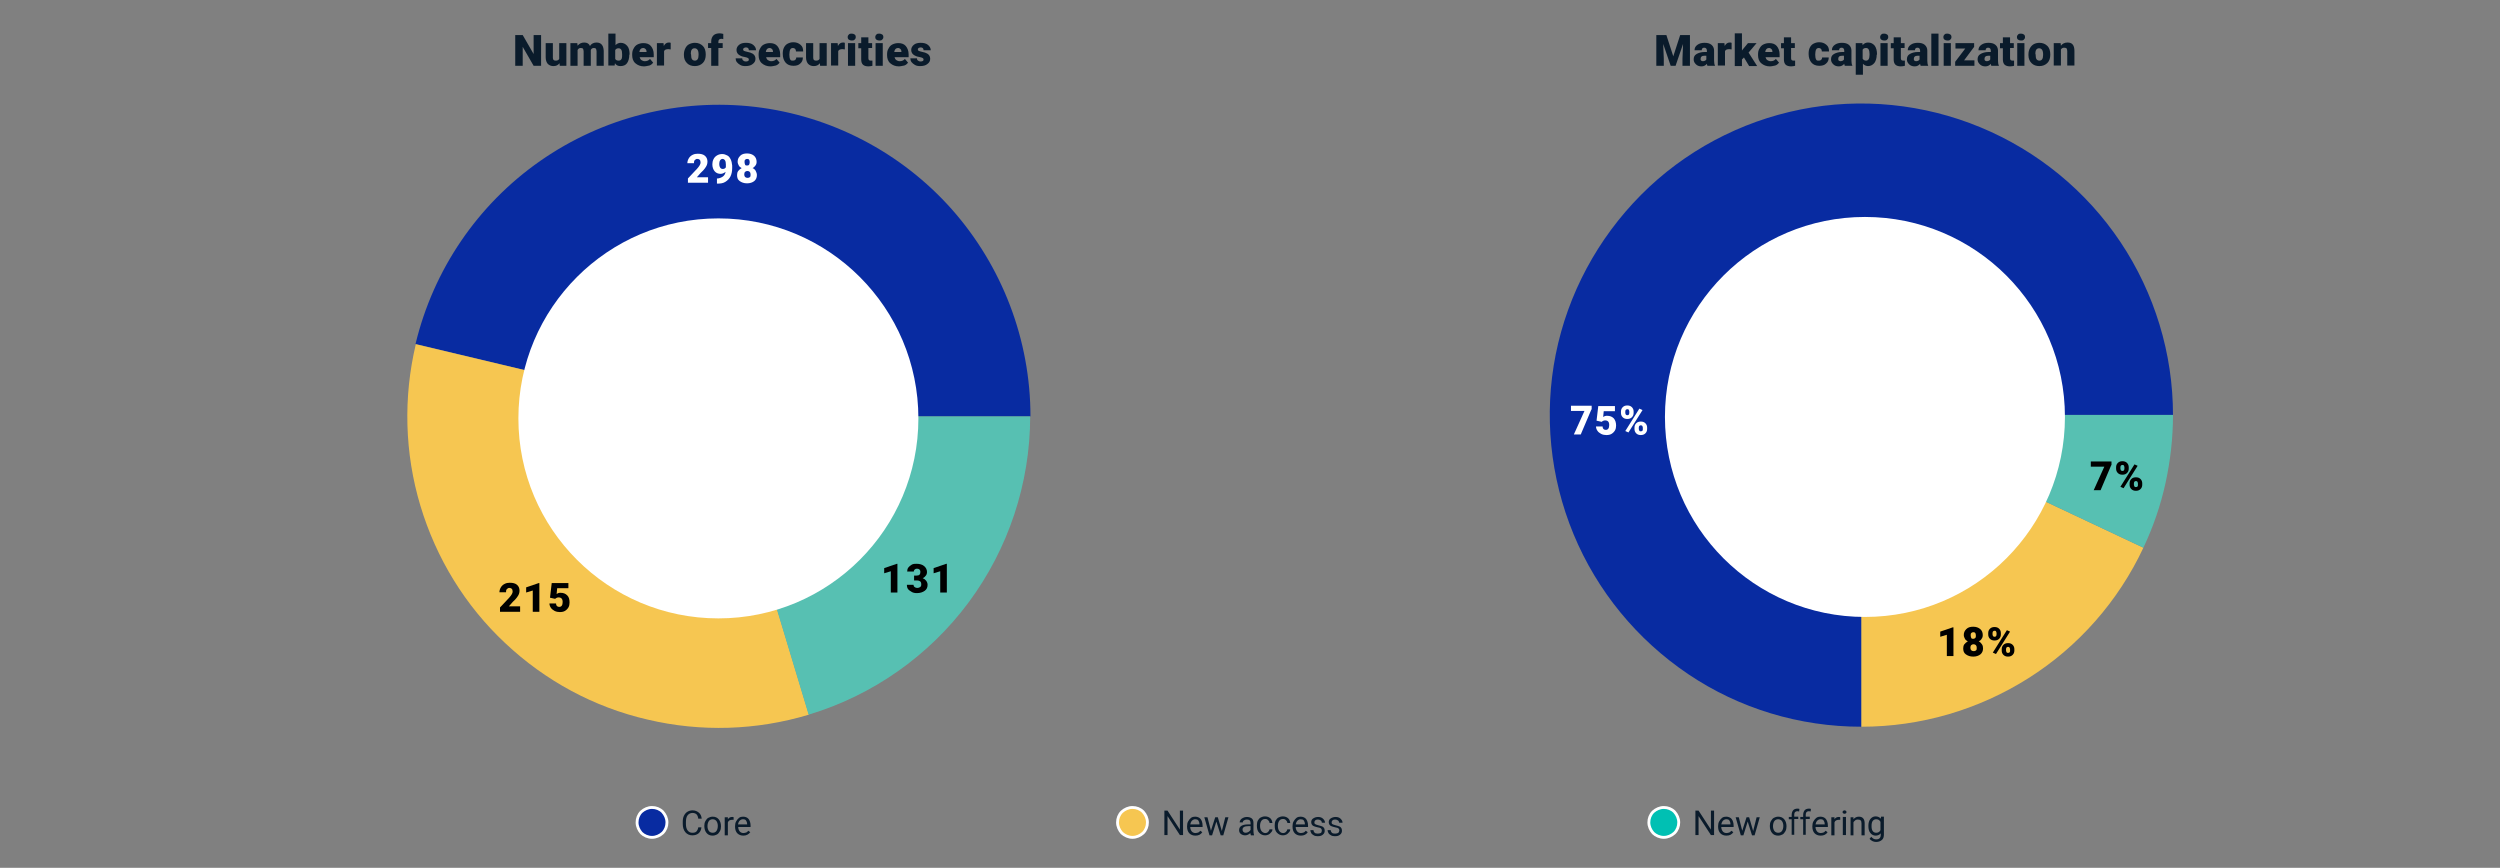 <?xml version="1.0" encoding="utf-8"?>
<!-- Generator: Adobe Illustrator 28.5.0, SVG Export Plug-In . SVG Version: 9.03 Build 54727)  -->
<svg version="1.1" id="Layer_1" xmlns="http://www.w3.org/2000/svg" xmlns:xlink="http://www.w3.org/1999/xlink" x="0px" y="0px"
	 viewBox="0 0 870 302" style="enable-background:new 0 0 870 302;" xml:space="preserve">
<rect x="0" y="0" width="870" height="302" fill="#808080" stroke="none"/>
<style type="text/css">
	.Drop_x0020_Shadow{fill:none;}
	.Thick_x0020_Blue_x0020_Neon{fill:none;stroke:#0073BA;stroke-width:10;stroke-linecap:round;stroke-linejoin:round;}
	.Illuminating_x0020_Aqua{fill:url(#SVGID_1_);stroke:#FFFFFF;stroke-width:0.25;stroke-miterlimit:1;}
	
		.Black_x0020_Highlight{fill:url(#SVGID_00000054259227556962051450000004911100715810342311_);stroke:#FFFFFF;stroke-width:0.363;stroke-miterlimit:1;}
	.Bugaboo_GS{fill-rule:evenodd;clip-rule:evenodd;fill:#FFDB00;}
	.st0{fill:none;stroke:#D8D8D8;stroke-width:0.75;stroke-linejoin:round;stroke-miterlimit:10;}
	.st1{enable-background:new    ;}
	.st2{fill:#082BA1;stroke:#FFFFFF;stroke-linejoin:round;}
	.st3{fill:#0A1B2B;}
	.st4{fill:#F6C651;stroke:#FFFFFF;stroke-linejoin:round;}
	.st5{fill:#00C0B3;stroke:#FFFFFF;stroke-linejoin:round;}
	.st6{fill:none;stroke:#76777A;stroke-width:0.75;stroke-linejoin:round;stroke-miterlimit:10;}
	.st7{fill:#FFFFFF;}
	
		.st8{clip-path:url(#SVGID_00000003796169387993202530000010964088419448673700_);fill:#FFFFFF;stroke:#FFFFFF;stroke-width:1.000000e-02;}
	.st9{fill:none;}
	.st10{fill:#082BA1;}
	.st11{fill:#F6C651;}
	.st12{fill:#57C0B2;}
	.st13{clip-path:url(#SVGID_00000160907170315065893380000015271698476405529265_);fill:#082BA1;}
	.st14{clip-path:url(#SVGID_00000059293931705310334160000006455255766876779408_);fill:#082BA1;}
	.st15{clip-path:url(#SVGID_00000056415587396097603990000010771740514498346381_);fill:#082BA1;}
	.st16{clip-path:url(#SVGID_00000066477249691521443460000006656403730981212585_);fill:#082BA1;}
	.st17{clip-path:url(#SVGID_00000083810758856050193110000004602674020088054190_);fill:#082BA1;}
	.st18{clip-path:url(#SVGID_00000042005433707809538020000011259054268115517313_);fill:#082BA1;}
	.st19{clip-path:url(#SVGID_00000144323575043508169590000012871587920594326411_);fill:#082BA1;}
	.st20{clip-path:url(#SVGID_00000125562537890347903610000002059935260823880588_);fill:#082BA1;}
	.st21{clip-path:url(#SVGID_00000137831723898834066610000000260017212044568745_);fill:#082BA1;}
	.st22{clip-path:url(#SVGID_00000121972761167476552940000015139982325314896795_);fill:#082BA1;}
	.st23{clip-path:url(#SVGID_00000138565824184071437070000007920611955128418485_);fill:#082BA1;}
	.st24{clip-path:url(#SVGID_00000074402377931613015200000012711073237661322173_);fill:#082BA1;}
	.st25{clip-path:url(#SVGID_00000144332682734996231830000018184260068833615759_);fill:#082BA1;}
	.st26{clip-path:url(#SVGID_00000146497764563438042210000007973815284220156059_);fill:#082BA1;}
	.st27{clip-path:url(#SVGID_00000052071435044265341640000008474505224212895926_);fill:#F6C651;}
	.st28{clip-path:url(#SVGID_00000142168996239163181240000013352733881848869788_);fill:#F6C651;}
	.st29{clip-path:url(#SVGID_00000174573840331902872840000003175297176774508417_);fill:#F6C651;}
	.st30{clip-path:url(#SVGID_00000147904939016928155650000011124746005850997122_);fill:#F6C651;}
	.st31{clip-path:url(#SVGID_00000178886145740248891540000010123449781932007605_);fill:#F6C651;}
	.st32{clip-path:url(#SVGID_00000003085930053517347920000007007979647892561068_);fill:#F6C651;}
	.st33{clip-path:url(#SVGID_00000064335466788840017750000016308042730976465595_);fill:#F6C651;}
	.st34{clip-path:url(#SVGID_00000119802107821302213430000012467445824157956760_);fill:#F6C651;}
	.st35{clip-path:url(#SVGID_00000179643202007106886230000017500985820710543000_);fill:#F6C651;}
	.st36{clip-path:url(#SVGID_00000149357906795489065660000005244579112406275492_);fill:#F6C651;}
	.st37{clip-path:url(#SVGID_00000044146944056710470150000001914633754602381710_);fill:#F6C651;}
	.st38{clip-path:url(#SVGID_00000062167897226762313370000009029315037579114399_);fill:#F6C651;}
	.st39{clip-path:url(#SVGID_00000146479085026037750880000017803367517211533713_);fill:#F6C651;}
	.st40{clip-path:url(#SVGID_00000039818614262849053280000000633018149373864843_);fill:#F6C651;}
	.st41{clip-path:url(#SVGID_00000062912631597279423350000000768010443000718260_);fill:#57C0B2;}
	.st42{clip-path:url(#SVGID_00000155853231279118681140000007196541326950296473_);fill:#57C0B2;}
	.st43{clip-path:url(#SVGID_00000163789906781525531750000009604683451776418454_);fill:#57C0B2;}
	.st44{clip-path:url(#SVGID_00000179618444009816669710000012368465061526699963_);fill:#57C0B2;}
	.st45{clip-path:url(#SVGID_00000151520900150425483690000007041368117169294006_);fill:#57C0B2;}
	.st46{clip-path:url(#SVGID_00000146470331719294808890000009225017479510395573_);fill:#57C0B2;}
	.st47{clip-path:url(#SVGID_00000132806625656184851440000000436797764522469813_);fill:#57C0B2;}
	.st48{clip-path:url(#SVGID_00000111876277523149919650000009769897258426027138_);fill:#57C0B2;}
	.st49{clip-path:url(#SVGID_00000030460387447935635440000009259248941191021705_);fill:#57C0B2;}
	.st50{clip-path:url(#SVGID_00000076584488620756125890000016906726411927970709_);fill:#57C0B2;}
	.st51{clip-path:url(#SVGID_00000152944112598894221870000014544188416387555489_);fill:#57C0B2;}
	.st52{clip-path:url(#SVGID_00000032627811849979178730000002266594376623350671_);fill:#57C0B2;}
	.st53{clip-path:url(#SVGID_00000059302807049485681680000014304675793725755063_);fill:#57C0B2;}
	.st54{clip-path:url(#SVGID_00000041987071720656927550000008394440762215486108_);fill:#57C0B2;}
	
		.st55{clip-path:url(#SVGID_00000026133662985452141270000002131280925766790544_);fill:none;stroke:#808080;stroke-width:0.25;stroke-linecap:square;stroke-linejoin:round;}
	.st56{clip-path:url(#SVGID_00000029737579548995279570000009208803169842367116_);fill:#A8E4DF;}
	.st57{clip-path:url(#SVGID_00000021080540005698793870000000455648904274690717_);fill:#ABE5E0;}
	.st58{clip-path:url(#SVGID_00000016773978412649815610000013374884295059232955_);fill:#AEE6E1;}
	.st59{clip-path:url(#SVGID_00000047055524366923018430000012212340186992063655_);fill:#AFE6E2;}
	.st60{clip-path:url(#SVGID_00000083062031669157046770000010075029373761963199_);fill:#B7E9E5;}
	.st61{clip-path:url(#SVGID_00000157998056819742980130000017010077758042743691_);fill:#C8EEEB;}
	.st62{clip-path:url(#SVGID_00000162319991640722153210000014118886615838831279_);fill:#CCEFEC;}
	.st63{clip-path:url(#SVGID_00000039835478077462978350000016660120445770449594_);fill:#DDF4F2;}
	.st64{clip-path:url(#SVGID_00000057143263923048119940000012088666754884470427_);fill:#F8FCFC;}
	.st65{clip-path:url(#SVGID_00000016046404583270323440000014430121130872401561_);fill:#F8FCFC;}
	.st66{clip-path:url(#SVGID_00000010282512843636257140000015194565865247676574_);fill:#E7F7F6;}
	.st67{clip-path:url(#SVGID_00000129204625433850231480000000930390139548396979_);fill:#FFFFFF;}
	.st68{clip-path:url(#SVGID_00000124847878072021990890000018096078397676862887_);fill:#57C0B2;}
	.st69{clip-path:url(#SVGID_00000080886548164170540870000010103351110677189554_);fill:#C6EDEA;}
	.st70{clip-path:url(#SVGID_00000008870718481099771920000008005148693118746277_);fill:#D5F2F0;}
	.st71{clip-path:url(#SVGID_00000124868103960177064240000014552137225628341421_);fill:#5CC5B9;}
	.st72{clip-path:url(#SVGID_00000033353983367237990230000007004346156352439703_);fill:#CEF0ED;}
	.st73{clip-path:url(#SVGID_00000054262779650859097060000000895904469206999999_);fill:#F9FDFC;}
	.st74{clip-path:url(#SVGID_00000008135154287884397360000008626067690175091336_);fill:#FCFFFD;}
	.st75{clip-path:url(#SVGID_00000072999911327009251160000002173340799708246680_);fill:#F9FDFC;}
	.st76{clip-path:url(#SVGID_00000058584396744874886430000003154722400681927592_);fill:#F2FBFA;}
	.st77{clip-path:url(#SVGID_00000078735318576747009560000004884164936475916726_);fill:none;}
	.st78{clip-path:url(#SVGID_00000038409447542424701470000003460600220188741050_);fill:#F5FCFB;}
	.st79{clip-path:url(#SVGID_00000008116198899935173070000013734119280675780009_);fill:#D7F2F0;}
	.st80{clip-path:url(#SVGID_00000065057974279088645910000014786578232841236138_);fill:#DCF4F2;}
	.st81{clip-path:url(#SVGID_00000147935388043520506010000016703038494499182222_);fill:#C2ECE9;}
	.st82{clip-path:url(#SVGID_00000040565030790392952090000002278792878398668426_);fill:#72D1C7;}
	.st83{clip-path:url(#SVGID_00000017501743917203069530000014582141170601777594_);fill:#F4FBFA;}
	.st84{clip-path:url(#SVGID_00000018946282947440218560000014405508678259377318_);fill:#92DCD6;}
	.st85{clip-path:url(#SVGID_00000096761175073826348660000013366060715603870879_);fill:#B2E7E3;}
	.st86{clip-path:url(#SVGID_00000143613788630603651050000004645233068307053696_);fill:#082BA1;}
	.st87{clip-path:url(#SVGID_00000181068506289059164750000003654555018079970996_);fill:#082BA1;}
	.st88{clip-path:url(#SVGID_00000059271452499624999460000011231973286291614097_);fill:#082BA1;}
	.st89{clip-path:url(#SVGID_00000068665192961334174320000008231706909082673058_);fill:#082BA1;}
	.st90{clip-path:url(#SVGID_00000006697780552489664220000013011687468718692543_);fill:#082BA1;}
	.st91{clip-path:url(#SVGID_00000078725500809803280110000013053592778114291601_);fill:#082BA1;}
	.st92{clip-path:url(#SVGID_00000157285704084441719430000008010705283790208662_);fill:#082BA1;}
	.st93{clip-path:url(#SVGID_00000134930705209404406710000008819846610187788731_);fill:#082BA1;}
	.st94{clip-path:url(#SVGID_00000027590383872648509160000015872678873463768214_);fill:#082BA1;}
	.st95{clip-path:url(#SVGID_00000182505065519462737290000009828959989263481747_);fill:#082BA1;}
	.st96{clip-path:url(#SVGID_00000070831502998478473480000002715906067207089306_);fill:#F6C651;}
	.st97{clip-path:url(#SVGID_00000147216329878426026350000002427381265635262615_);fill:#F6C651;}
	.st98{clip-path:url(#SVGID_00000114760222832101147650000007116425660831227573_);fill:#F6C651;}
	.st99{clip-path:url(#SVGID_00000078723325621152717130000008175395365577569435_);fill:#F6C651;}
	.st100{clip-path:url(#SVGID_00000109018522869972249700000015020938627630359474_);fill:#F6C651;}
	.st101{clip-path:url(#SVGID_00000108289414703740429500000008102631614757588139_);fill:#F6C651;}
	.st102{clip-path:url(#SVGID_00000022532905802499481450000015955571357092692916_);fill:#F6C651;}
	.st103{clip-path:url(#SVGID_00000066483387434413940920000016151952306459972760_);fill:#F6C651;}
	.st104{clip-path:url(#SVGID_00000003094670229603653430000018117391261898641820_);fill:#F6C651;}
	.st105{clip-path:url(#SVGID_00000142169969666830162320000013361973160347027594_);fill:#F6C651;}
	.st106{clip-path:url(#SVGID_00000074407306291691011210000006169164531096430729_);fill:#57C0B2;}
	.st107{clip-path:url(#SVGID_00000063634921318968222910000015430702562704215451_);fill:#57C0B2;}
	.st108{clip-path:url(#SVGID_00000096045445136199394430000001775801362318974604_);fill:#57C0B2;}
	.st109{clip-path:url(#SVGID_00000148659030001216500570000016533635290803919772_);fill:#57C0B2;}
	.st110{clip-path:url(#SVGID_00000001639264037666758170000002608807106082521236_);fill:#57C0B2;}
	.st111{clip-path:url(#SVGID_00000022548672582401998160000010997305161689426568_);fill:#57C0B2;}
	.st112{clip-path:url(#SVGID_00000180351526681666023240000011572405888725010327_);fill:#57C0B2;}
	.st113{clip-path:url(#SVGID_00000145055148758775253610000004764829307634149278_);fill:#57C0B2;}
	.st114{clip-path:url(#SVGID_00000164483006338182221480000011177328537994870974_);fill:#57C0B2;}
	.st115{clip-path:url(#SVGID_00000118390094058258305740000002339086200394922120_);fill:#57C0B2;}
</style>
<linearGradient id="SVGID_1_" gradientUnits="userSpaceOnUse" x1="0" y1="2332" x2="6.123234e-17" y2="2331">
	<stop  offset="0" style="stop-color:#1D59F2"/>
	<stop  offset="0.618" style="stop-color:#2D65EC"/>
	<stop  offset="0.629" style="stop-color:#3864F1"/>
	<stop  offset="0.983" style="stop-color:#00DBFA"/>
</linearGradient>
<linearGradient id="SVGID_00000003817353296382791560000016173708043683123103_" gradientUnits="userSpaceOnUse" x1="0" y1="2332" x2="6.123234e-17" y2="2331">
	<stop  offset="0" style="stop-color:#060606"/>
	<stop  offset="0.618" style="stop-color:#000000"/>
	<stop  offset="0.629" style="stop-color:#000000"/>
	<stop  offset="0.983" style="stop-color:#000000"/>
</linearGradient>
<g>
	<g>
		<g id="line2d_38_00000088812663332398038920000017940522740697373098_">
			<g>
				<g>
					<path id="me0b8c763c2_00000124151733956066574630000017081400531843095717_" class="st2" d="M226.9,291.4
						c1.4,0,2.7-0.6,3.7-1.5c1-1,1.5-2.3,1.5-3.7c0-1.4-0.6-2.7-1.5-3.7c-1-1-2.3-1.5-3.7-1.5s-2.7,0.6-3.7,1.5
						c-1,1-1.5,2.3-1.5,3.7c0,1.4,0.6,2.7,1.5,3.7C224.1,290.8,225.5,291.4,226.9,291.4z"/>
				</g>
			</g>
		</g>
		<g class="st1">
			<path class="st3" d="M244.1,287.9c-0.1,0.9-0.4,1.6-1,2.1s-1.3,0.7-2.2,0.7c-1,0-1.8-0.4-2.4-1.1s-0.9-1.7-0.9-2.9V286
				c0-0.8,0.1-1.5,0.4-2.1s0.7-1.1,1.2-1.4s1.1-0.5,1.8-0.5c0.9,0,1.6,0.3,2.2,0.8s0.9,1.2,1,2.1H243c-0.1-0.7-0.3-1.2-0.6-1.5
				s-0.8-0.5-1.4-0.5c-0.7,0-1.3,0.3-1.7,0.8c-0.4,0.5-0.6,1.3-0.6,2.3v0.8c0,0.9,0.2,1.7,0.6,2.2c0.4,0.5,0.9,0.8,1.6,0.8
				c0.6,0,1.1-0.1,1.4-0.4s0.6-0.8,0.7-1.5H244.1z"/>
			<path class="st3" d="M245.1,287.4c0-0.6,0.1-1.2,0.4-1.7s0.6-0.9,1-1.1s0.9-0.4,1.5-0.4c0.9,0,1.6,0.3,2.1,0.9s0.8,1.4,0.8,2.4
				v0.1c0,0.6-0.1,1.2-0.4,1.7s-0.6,0.9-1,1.1s-0.9,0.4-1.5,0.4c-0.9,0-1.6-0.3-2.1-0.9S245.1,288.5,245.1,287.4L245.1,287.4z
				 M246.2,287.5c0,0.7,0.2,1.3,0.5,1.7s0.8,0.6,1.3,0.6c0.6,0,1-0.2,1.3-0.6s0.5-1,0.5-1.8c0-0.7-0.2-1.3-0.5-1.7s-0.8-0.6-1.3-0.6
				c-0.5,0-1,0.2-1.3,0.6S246.2,286.8,246.2,287.5z"/>
			<path class="st3" d="M255.2,285.3c-0.2,0-0.3,0-0.5,0c-0.7,0-1.2,0.3-1.4,0.9v4.5h-1.1v-6.3h1.1l0,0.7c0.4-0.6,0.9-0.8,1.5-0.8
				c0.2,0,0.4,0,0.5,0.1V285.3z"/>
			<path class="st3" d="M258.7,290.8c-0.9,0-1.6-0.3-2.1-0.8s-0.8-1.3-0.8-2.3v-0.2c0-0.6,0.1-1.2,0.4-1.7s0.6-0.9,1-1.2
				s0.9-0.4,1.4-0.4c0.8,0,1.5,0.3,1.9,0.8s0.7,1.3,0.7,2.3v0.5h-4.3c0,0.6,0.2,1.1,0.5,1.5s0.8,0.6,1.3,0.6c0.4,0,0.7-0.1,1-0.2
				s0.5-0.4,0.7-0.6l0.7,0.5C260.5,290.4,259.7,290.8,258.7,290.8z M258.5,285.1c-0.4,0-0.8,0.2-1.1,0.5s-0.5,0.8-0.6,1.3h3.2v-0.1
				c0-0.6-0.2-1-0.4-1.3S259,285.1,258.5,285.1z"/>
		</g>
	</g>
	<g>
		<g id="line2d_38_00000001648871681067566620000017704468726561628035_">
			<g>
				<g>
					<path id="me0b8c763c2_00000074441816449275305860000010548137898404001664_" class="st4" d="M394.1,291.4
						c1.4,0,2.7-0.6,3.7-1.5c1-1,1.5-2.3,1.5-3.7c0-1.4-0.6-2.7-1.5-3.7c-1-1-2.3-1.5-3.7-1.5c-1.4,0-2.7,0.6-3.7,1.5
						c-1,1-1.5,2.3-1.5,3.7c0,1.4,0.6,2.7,1.5,3.7C391.4,290.8,392.7,291.4,394.1,291.4z"/>
				</g>
			</g>
		</g>
		<g class="st1">
			<path class="st3" d="M411.7,290.6h-1.1l-4.3-6.6v6.6h-1.1v-8.5h1.1l4.3,6.6v-6.6h1.1V290.6z"/>
			<path class="st3" d="M416,290.8c-0.9,0-1.6-0.3-2.1-0.8s-0.8-1.3-0.8-2.3v-0.2c0-0.6,0.1-1.2,0.4-1.7s0.6-0.9,1-1.2
				s0.9-0.4,1.4-0.4c0.8,0,1.5,0.3,1.9,0.8s0.7,1.3,0.7,2.3v0.5h-4.3c0,0.6,0.2,1.1,0.5,1.5s0.8,0.6,1.3,0.6c0.4,0,0.7-0.1,1-0.2
				s0.5-0.4,0.7-0.6l0.7,0.5C417.9,290.4,417.1,290.8,416,290.8z M415.9,285.1c-0.4,0-0.8,0.2-1.1,0.5s-0.5,0.8-0.6,1.3h3.2v-0.1
				c0-0.6-0.2-1-0.4-1.3S416.3,285.1,415.9,285.1z"/>
			<path class="st3" d="M425.2,289.2l1.2-4.8h1.1l-1.8,6.3h-0.9l-1.5-4.8l-1.5,4.8h-0.9l-1.8-6.3h1.1l1.2,4.7l1.5-4.7h0.9
				L425.2,289.2z"/>
			<path class="st3" d="M435.3,290.6c-0.1-0.1-0.1-0.3-0.2-0.7c-0.5,0.5-1.1,0.8-1.8,0.8c-0.6,0-1.1-0.2-1.5-0.5s-0.6-0.8-0.6-1.3
				c0-0.7,0.3-1.2,0.8-1.5s1.2-0.5,2.1-0.5h1.1v-0.5c0-0.4-0.1-0.7-0.3-0.9s-0.6-0.3-1-0.3c-0.4,0-0.7,0.1-1,0.3s-0.4,0.4-0.4,0.7
				h-1.1c0-0.3,0.1-0.6,0.3-0.9s0.5-0.5,0.9-0.7s0.8-0.3,1.3-0.3c0.7,0,1.3,0.2,1.7,0.5s0.6,0.9,0.6,1.5v2.9c0,0.6,0.1,1,0.2,1.4
				v0.1H435.3z M433.5,289.8c0.3,0,0.7-0.1,1-0.3s0.5-0.4,0.7-0.7v-1.3h-0.8c-1.3,0-2,0.4-2,1.2c0,0.3,0.1,0.6,0.3,0.8
				S433.1,289.8,433.5,289.8z"/>
			<path class="st3" d="M440.3,289.9c0.4,0,0.7-0.1,1-0.4s0.4-0.5,0.5-0.9h1c0,0.4-0.1,0.7-0.4,1s-0.5,0.6-0.9,0.8s-0.8,0.3-1.2,0.3
				c-0.9,0-1.5-0.3-2.1-0.9s-0.8-1.4-0.8-2.4v-0.2c0-0.6,0.1-1.2,0.3-1.6s0.6-0.9,1-1.1s0.9-0.4,1.5-0.4c0.7,0,1.3,0.2,1.8,0.6
				s0.7,1,0.8,1.7h-1c0-0.4-0.2-0.7-0.5-1s-0.6-0.4-1-0.4c-0.6,0-1,0.2-1.3,0.6s-0.5,1-0.5,1.7v0.2c0,0.7,0.2,1.3,0.5,1.7
				S439.8,289.9,440.3,289.9z"/>
			<path class="st3" d="M446.5,289.9c0.4,0,0.7-0.1,1-0.4s0.4-0.5,0.5-0.9h1c0,0.4-0.1,0.7-0.4,1s-0.5,0.6-0.9,0.8s-0.8,0.3-1.2,0.3
				c-0.9,0-1.5-0.3-2.1-0.9s-0.8-1.4-0.8-2.4v-0.2c0-0.6,0.1-1.2,0.3-1.6s0.6-0.9,1-1.1s0.9-0.4,1.5-0.4c0.7,0,1.3,0.2,1.8,0.6
				s0.7,1,0.8,1.7h-1c0-0.4-0.2-0.7-0.5-1s-0.6-0.4-1-0.4c-0.6,0-1,0.2-1.3,0.6s-0.5,1-0.5,1.7v0.2c0,0.7,0.2,1.3,0.5,1.7
				S445.9,289.9,446.5,289.9z"/>
			<path class="st3" d="M452.7,290.8c-0.9,0-1.6-0.3-2.1-0.8s-0.8-1.3-0.8-2.3v-0.2c0-0.6,0.1-1.2,0.4-1.7s0.6-0.9,1-1.2
				s0.9-0.4,1.4-0.4c0.8,0,1.5,0.3,1.9,0.8s0.7,1.3,0.7,2.3v0.5h-4.3c0,0.6,0.2,1.1,0.5,1.5s0.8,0.6,1.3,0.6c0.4,0,0.7-0.1,1-0.2
				s0.5-0.4,0.7-0.6l0.7,0.5C454.6,290.4,453.8,290.8,452.7,290.8z M452.6,285.1c-0.4,0-0.8,0.2-1.1,0.5s-0.5,0.8-0.6,1.3h3.2v-0.1
				c0-0.6-0.2-1-0.4-1.3S453,285.1,452.6,285.1z"/>
			<path class="st3" d="M460,289c0-0.3-0.1-0.5-0.3-0.7s-0.6-0.3-1.2-0.4s-1-0.3-1.3-0.4s-0.6-0.4-0.7-0.6s-0.2-0.5-0.2-0.8
				c0-0.5,0.2-1,0.7-1.3s1-0.5,1.7-0.5c0.7,0,1.3,0.2,1.7,0.6s0.7,0.8,0.7,1.4H460c0-0.3-0.1-0.6-0.4-0.8s-0.6-0.3-1-0.3
				c-0.4,0-0.7,0.1-0.9,0.3s-0.3,0.4-0.3,0.7c0,0.3,0.1,0.5,0.3,0.6s0.6,0.3,1.1,0.4s1,0.3,1.3,0.4s0.6,0.4,0.7,0.6s0.2,0.5,0.2,0.9
				c0,0.6-0.2,1-0.7,1.4s-1,0.5-1.8,0.5c-0.5,0-1-0.1-1.3-0.3s-0.7-0.4-0.9-0.8s-0.3-0.7-0.3-1h1.1c0,0.4,0.2,0.7,0.4,0.9
				s0.6,0.3,1.1,0.3c0.4,0,0.7-0.1,1-0.2S460,289.2,460,289z"/>
			<path class="st3" d="M466.1,289c0-0.3-0.1-0.5-0.3-0.7s-0.6-0.3-1.2-0.4s-1-0.3-1.3-0.4s-0.6-0.4-0.7-0.6s-0.2-0.5-0.2-0.8
				c0-0.5,0.2-1,0.7-1.3s1-0.5,1.7-0.5c0.7,0,1.3,0.2,1.7,0.6s0.7,0.8,0.7,1.4H466c0-0.3-0.1-0.6-0.4-0.8s-0.6-0.3-1-0.3
				c-0.4,0-0.7,0.1-0.9,0.3s-0.3,0.4-0.3,0.7c0,0.3,0.1,0.5,0.3,0.6s0.6,0.3,1.1,0.4s1,0.3,1.3,0.4s0.6,0.4,0.7,0.6s0.2,0.5,0.2,0.9
				c0,0.6-0.2,1-0.7,1.4s-1,0.5-1.8,0.5c-0.5,0-1-0.1-1.3-0.3s-0.7-0.4-0.9-0.8s-0.3-0.7-0.3-1h1.1c0,0.4,0.2,0.7,0.4,0.9
				s0.6,0.3,1.1,0.3c0.4,0,0.7-0.1,1-0.2S466.1,289.2,466.1,289z"/>
		</g>
	</g>
	<g>
		<g id="line2d_38_00000047050021904571625540000012895863204522314892_">
			<g>
				<g>
					<path id="me0b8c763c2_00000096024168442971482000000012849467730417110149_" class="st5" d="M579,291.4c1.4,0,2.7-0.6,3.7-1.5
						c1-1,1.5-2.3,1.5-3.7c0-1.4-0.6-2.7-1.5-3.7c-1-1-2.3-1.5-3.7-1.5c-1.4,0-2.7,0.6-3.7,1.5c-1,1-1.5,2.3-1.5,3.7
						c0,1.4,0.6,2.7,1.5,3.7C576.2,290.8,577.6,291.4,579,291.4z"/>
				</g>
			</g>
		</g>
		<g class="st1">
			<path class="st3" d="M596.5,290.6h-1.1l-4.3-6.6v6.6h-1.1v-8.5h1.1l4.3,6.6v-6.6h1.1V290.6z"/>
			<path class="st3" d="M600.8,290.8c-0.9,0-1.6-0.3-2.1-0.8s-0.8-1.3-0.8-2.3v-0.2c0-0.6,0.1-1.2,0.4-1.7s0.6-0.9,1-1.2
				s0.9-0.4,1.4-0.4c0.8,0,1.5,0.3,1.9,0.8s0.7,1.3,0.7,2.3v0.5H599c0,0.6,0.2,1.1,0.5,1.5s0.8,0.6,1.3,0.6c0.4,0,0.7-0.1,1-0.2
				s0.5-0.4,0.7-0.6l0.7,0.5C602.7,290.4,601.9,290.8,600.8,290.8z M600.7,285.1c-0.4,0-0.8,0.2-1.1,0.5s-0.5,0.8-0.6,1.3h3.2v-0.1
				c0-0.6-0.2-1-0.4-1.3S601.2,285.1,600.7,285.1z"/>
			<path class="st3" d="M610.1,289.2l1.2-4.8h1.1l-1.8,6.3h-0.9l-1.5-4.8l-1.5,4.8h-0.9l-1.8-6.3h1.1l1.2,4.7l1.5-4.7h0.9
				L610.1,289.2z"/>
			<path class="st3" d="M615.9,287.4c0-0.6,0.1-1.2,0.4-1.7s0.6-0.9,1-1.1s0.9-0.4,1.5-0.4c0.9,0,1.6,0.3,2.1,0.9s0.8,1.4,0.8,2.4
				v0.1c0,0.6-0.1,1.2-0.4,1.7s-0.6,0.9-1,1.1s-0.9,0.4-1.5,0.4c-0.9,0-1.6-0.3-2.1-0.9S615.9,288.5,615.9,287.4L615.9,287.4z
				 M617,287.5c0,0.7,0.2,1.3,0.5,1.7s0.8,0.6,1.3,0.6c0.6,0,1-0.2,1.3-0.6s0.5-1,0.5-1.8c0-0.7-0.2-1.3-0.5-1.7s-0.8-0.6-1.3-0.6
				c-0.5,0-1,0.2-1.3,0.6S617,286.8,617,287.5z"/>
			<path class="st3" d="M623.5,290.6v-5.5h-1v-0.8h1v-0.7c0-0.7,0.2-1.2,0.5-1.6s0.9-0.6,1.5-0.6c0.2,0,0.5,0,0.7,0.1l-0.1,0.9
				c-0.2,0-0.4-0.1-0.6-0.1c-0.4,0-0.6,0.1-0.8,0.3s-0.3,0.5-0.3,0.9v0.7h1.4v0.8h-1.4v5.5H623.5z"/>
			<path class="st3" d="M627.5,290.6v-5.5h-1v-0.8h1v-0.7c0-0.7,0.2-1.2,0.5-1.6s0.9-0.6,1.5-0.6c0.2,0,0.5,0,0.7,0.1l-0.1,0.9
				c-0.2,0-0.4-0.1-0.6-0.1c-0.4,0-0.6,0.1-0.8,0.3s-0.3,0.5-0.3,0.9v0.7h1.4v0.8h-1.4v5.5H627.5z"/>
			<path class="st3" d="M633.6,290.8c-0.9,0-1.6-0.3-2.1-0.8s-0.8-1.3-0.8-2.3v-0.2c0-0.6,0.1-1.2,0.4-1.7s0.6-0.9,1-1.2
				s0.9-0.4,1.4-0.4c0.8,0,1.5,0.3,1.9,0.8s0.7,1.3,0.7,2.3v0.5h-4.3c0,0.6,0.2,1.1,0.5,1.5s0.8,0.6,1.3,0.6c0.4,0,0.7-0.1,1-0.2
				s0.5-0.4,0.7-0.6l0.7,0.5C635.5,290.4,634.7,290.8,633.6,290.8z M633.5,285.1c-0.4,0-0.8,0.2-1.1,0.5s-0.5,0.8-0.6,1.3h3.2v-0.1
				c0-0.6-0.2-1-0.4-1.3S634,285.1,633.5,285.1z"/>
			<path class="st3" d="M640.3,285.3c-0.2,0-0.3,0-0.5,0c-0.7,0-1.2,0.3-1.4,0.9v4.5h-1.1v-6.3h1.1l0,0.7c0.4-0.6,0.9-0.8,1.5-0.8
				c0.2,0,0.4,0,0.5,0.1V285.3z"/>
			<path class="st3" d="M641.2,282.6c0-0.2,0.1-0.3,0.2-0.4s0.3-0.2,0.5-0.2s0.4,0.1,0.5,0.2s0.2,0.3,0.2,0.4s-0.1,0.3-0.2,0.4
				s-0.3,0.2-0.5,0.2s-0.4-0.1-0.5-0.2S641.2,282.8,641.2,282.6z M642.4,290.6h-1.1v-6.3h1.1V290.6z"/>
			<path class="st3" d="M645,284.3l0,0.8c0.5-0.6,1.1-0.9,1.9-0.9c1.3,0,2,0.8,2,2.3v4.2h-1.1v-4.2c0-0.5-0.1-0.8-0.3-1
				s-0.5-0.3-1-0.3c-0.4,0-0.7,0.1-0.9,0.3s-0.5,0.4-0.6,0.7v4.5H644v-6.3H645z"/>
			<path class="st3" d="M650.2,287.4c0-1,0.2-1.8,0.7-2.4s1.1-0.9,1.8-0.9c0.8,0,1.4,0.3,1.8,0.8l0.1-0.7h1v6.2
				c0,0.8-0.2,1.5-0.7,1.9s-1.1,0.7-2,0.7c-0.5,0-0.9-0.1-1.3-0.3s-0.8-0.5-1-0.8l0.6-0.7c0.5,0.6,1,0.9,1.7,0.9
				c0.5,0,0.9-0.1,1.2-0.4s0.4-0.7,0.4-1.3V290c-0.4,0.5-1,0.8-1.8,0.8c-0.7,0-1.3-0.3-1.8-0.9S650.2,288.5,650.2,287.4z
				 M651.3,287.5c0,0.7,0.1,1.3,0.4,1.7s0.7,0.6,1.2,0.6c0.7,0,1.2-0.3,1.5-0.9V286c-0.3-0.6-0.8-0.9-1.5-0.9
				c-0.5,0-0.9,0.2-1.2,0.6S651.3,286.7,651.3,287.5z"/>
		</g>
	</g>
</g>
<g>
	<g id="figure_1_00000114757476253303761550000008924461971051632536_">
		<g id="axes_2_00000153669502600487134670000007980294365046042514_">
			<g id="text_8_00000034084250110214672500000005388555316663977368_">
				<g>
					<g class="st1">
						<path class="st3" d="M579.9,12.2l2.4,7.4l2.4-7.4h3.4v10.7h-2.6v-2.5l0.2-5.1l-2.6,7.6h-1.7l-2.6-7.6l0.2,5.1v2.5h-2.6V12.2
							H579.9z"/>
						<path class="st3" d="M594.2,22.9c-0.1-0.2-0.2-0.4-0.2-0.7c-0.5,0.6-1.1,0.9-1.9,0.9c-0.7,0-1.4-0.2-1.9-0.7
							c-0.5-0.5-0.8-1-0.8-1.7c0-0.9,0.3-1.5,1-1.9s1.6-0.7,2.8-0.7h0.8v-0.4c0-0.7-0.3-1.1-0.9-1.1c-0.6,0-0.9,0.3-0.9,0.9h-2.5
							c0-0.8,0.3-1.4,1-1.9c0.7-0.5,1.5-0.7,2.5-0.7c1,0,1.8,0.2,2.4,0.7s0.9,1.2,0.9,2v3.5c0,0.7,0.1,1.3,0.3,1.7v0.1H594.2z
							 M592.6,21.3c0.3,0,0.6-0.1,0.8-0.2c0.2-0.1,0.3-0.3,0.4-0.4v-1.3h-0.7c-0.9,0-1.3,0.4-1.3,1.2c0,0.2,0.1,0.4,0.2,0.5
							C592.2,21.2,592.4,21.3,592.6,21.3z"/>
						<path class="st3" d="M602.6,17.2l-0.8-0.1c-0.8,0-1.3,0.2-1.5,0.7v5h-2.5V15h2.3l0.1,1c0.4-0.8,1-1.2,1.7-1.2
							c0.3,0,0.5,0,0.7,0.1L602.6,17.2z"/>
						<path class="st3" d="M606.9,20l-0.7,0.7v2.3h-2.5V11.6h2.5v6l0.2-0.3l1.9-2.3h3l-2.8,3.3l3,4.7h-2.8L606.9,20z"/>
						<path class="st3" d="M615.9,23.1c-1.2,0-2.2-0.4-3-1.1c-0.8-0.7-1.1-1.7-1.1-2.8v-0.2c0-0.8,0.1-1.5,0.5-2.1
							c0.3-0.6,0.7-1.1,1.3-1.4c0.6-0.3,1.3-0.5,2.1-0.5c1.1,0,2,0.3,2.6,1c0.6,0.7,1,1.7,1,2.9v1h-4.9c0.1,0.4,0.3,0.8,0.6,1
							s0.7,0.4,1.2,0.4c0.8,0,1.4-0.3,1.8-0.8l1.1,1.3c-0.3,0.4-0.7,0.8-1.3,1C617.2,22.9,616.6,23.1,615.9,23.1z M615.6,16.7
							c-0.7,0-1.2,0.5-1.3,1.4h2.5V18c0-0.4-0.1-0.7-0.3-0.9S616,16.7,615.6,16.7z"/>
						<path class="st3" d="M623.3,13v2h1.3v1.7h-1.3v3.6c0,0.3,0.1,0.5,0.2,0.6c0.1,0.1,0.3,0.2,0.6,0.2c0.2,0,0.4,0,0.6,0v1.8
							c-0.4,0.1-0.9,0.2-1.4,0.2c-0.8,0-1.5-0.2-1.9-0.6c-0.4-0.4-0.6-1-0.6-1.8v-3.9h-1V15h1v-2H623.3z"/>
						<path class="st3" d="M633,21.1c0.3,0,0.6-0.1,0.8-0.3c0.2-0.2,0.3-0.5,0.3-0.8h2.3c0,0.9-0.3,1.6-0.9,2.1
							c-0.6,0.6-1.4,0.8-2.4,0.8c-1.2,0-2.1-0.4-2.7-1.1s-1-1.7-1-3v-0.1c0-0.8,0.1-1.5,0.4-2.1c0.3-0.6,0.7-1.1,1.3-1.4
							c0.6-0.3,1.2-0.5,2-0.5c1,0,1.8,0.3,2.5,0.9s0.9,1.3,0.9,2.3H634c0-0.4-0.1-0.7-0.3-0.9s-0.5-0.3-0.8-0.3
							c-0.6,0-1,0.4-1.1,1.2c0,0.3-0.1,0.6-0.1,1.1c0,0.8,0.1,1.3,0.3,1.7S632.5,21.1,633,21.1z"/>
						<path class="st3" d="M642,22.9c-0.1-0.2-0.2-0.4-0.2-0.7c-0.5,0.6-1.1,0.9-1.9,0.9c-0.7,0-1.4-0.2-1.9-0.7
							c-0.5-0.5-0.8-1-0.8-1.7c0-0.9,0.3-1.5,1-1.9s1.6-0.7,2.8-0.7h0.8v-0.4c0-0.7-0.3-1.1-0.9-1.1c-0.6,0-0.9,0.3-0.9,0.9h-2.5
							c0-0.8,0.3-1.4,1-1.9c0.7-0.5,1.5-0.7,2.5-0.7c1,0,1.8,0.2,2.4,0.7s0.9,1.2,0.9,2v3.5c0,0.7,0.1,1.3,0.3,1.7v0.1H642z
							 M640.5,21.3c0.3,0,0.6-0.1,0.8-0.2c0.2-0.1,0.3-0.3,0.4-0.4v-1.3H641c-0.9,0-1.3,0.4-1.3,1.2c0,0.2,0.1,0.4,0.2,0.5
							C640.1,21.2,640.3,21.3,640.5,21.3z"/>
						<path class="st3" d="M653.1,19c0,1.2-0.3,2.2-0.8,2.9c-0.6,0.7-1.3,1.1-2.2,1.1c-0.7,0-1.3-0.3-1.8-0.8V26h-2.5V15h2.3
							l0.1,0.7c0.5-0.6,1.1-0.9,1.9-0.9c1,0,1.7,0.4,2.3,1.1c0.5,0.7,0.8,1.7,0.8,3V19z M650.6,18.8c0-1.4-0.4-2.1-1.2-2.1
							c-0.6,0-1,0.2-1.2,0.6v3.1c0.2,0.4,0.6,0.7,1.2,0.7c0.8,0,1.2-0.7,1.2-2V18.8z"/>
						<path class="st3" d="M654.3,12.9c0-0.4,0.1-0.6,0.4-0.9s0.6-0.3,1-0.3s0.7,0.1,1,0.3s0.4,0.5,0.4,0.9s-0.1,0.6-0.4,0.9
							s-0.6,0.3-1,0.3s-0.7-0.1-1-0.3S654.3,13.3,654.3,12.9z M656.9,22.9h-2.5V15h2.5V22.9z"/>
						<path class="st3" d="M661.5,13v2h1.3v1.7h-1.3v3.6c0,0.3,0.1,0.5,0.2,0.6c0.1,0.1,0.3,0.2,0.6,0.2c0.2,0,0.4,0,0.6,0v1.8
							c-0.4,0.1-0.9,0.2-1.4,0.2c-0.8,0-1.5-0.2-1.9-0.6c-0.4-0.4-0.6-1-0.6-1.8v-3.9h-1V15h1v-2H661.5z"/>
						<path class="st3" d="M668.4,22.9c-0.1-0.2-0.2-0.4-0.2-0.7c-0.5,0.6-1.1,0.9-1.9,0.9c-0.7,0-1.4-0.2-1.9-0.7
							c-0.5-0.5-0.8-1-0.8-1.7c0-0.9,0.3-1.5,1-1.9s1.6-0.7,2.8-0.7h0.8v-0.4c0-0.7-0.3-1.1-0.9-1.1c-0.6,0-0.9,0.3-0.9,0.9h-2.5
							c0-0.8,0.3-1.4,1-1.9c0.7-0.5,1.5-0.7,2.5-0.7c1,0,1.8,0.2,2.4,0.7s0.9,1.2,0.9,2v3.5c0,0.7,0.1,1.3,0.3,1.7v0.1H668.4z
							 M666.8,21.3c0.3,0,0.6-0.1,0.8-0.2c0.2-0.1,0.3-0.3,0.4-0.4v-1.3h-0.7c-0.9,0-1.3,0.4-1.3,1.2c0,0.2,0.1,0.4,0.2,0.5
							C666.4,21.2,666.6,21.3,666.8,21.3z"/>
						<path class="st3" d="M674.6,22.9h-2.5V11.7h2.5V22.9z"/>
						<path class="st3" d="M676.3,12.9c0-0.4,0.1-0.6,0.4-0.9s0.6-0.3,1-0.3s0.7,0.1,1,0.3s0.4,0.5,0.4,0.9s-0.1,0.6-0.4,0.9
							s-0.6,0.3-1,0.3s-0.7-0.1-1-0.3S676.3,13.3,676.3,12.9z M678.9,22.9h-2.5V15h2.5V22.9z"/>
						<path class="st3" d="M683.5,21h3.6v1.9h-6.7v-1.4l3.5-4.6h-3.4V15h6.5v1.3L683.5,21z"/>
						<path class="st3" d="M693,22.9c-0.1-0.2-0.2-0.4-0.2-0.7c-0.5,0.6-1.1,0.9-1.9,0.9c-0.7,0-1.4-0.2-1.9-0.7
							c-0.5-0.5-0.8-1-0.8-1.7c0-0.9,0.3-1.5,1-1.9s1.6-0.7,2.8-0.7h0.8v-0.4c0-0.7-0.3-1.1-0.9-1.1c-0.6,0-0.9,0.3-0.9,0.9h-2.5
							c0-0.8,0.3-1.4,1-1.9c0.7-0.5,1.5-0.7,2.5-0.7c1,0,1.8,0.2,2.4,0.7s0.9,1.2,0.9,2v3.5c0,0.7,0.1,1.3,0.3,1.7v0.1H693z
							 M691.4,21.3c0.3,0,0.6-0.1,0.8-0.2c0.2-0.1,0.3-0.3,0.4-0.4v-1.3h-0.7c-0.9,0-1.3,0.4-1.3,1.2c0,0.2,0.1,0.4,0.2,0.5
							C691,21.2,691.2,21.3,691.4,21.3z"/>
						<path class="st3" d="M699.5,13v2h1.3v1.7h-1.3v3.6c0,0.3,0.1,0.5,0.2,0.6c0.1,0.1,0.3,0.2,0.6,0.2c0.2,0,0.4,0,0.6,0v1.8
							c-0.4,0.1-0.9,0.2-1.4,0.2c-0.8,0-1.5-0.2-1.9-0.6c-0.4-0.4-0.6-1-0.6-1.8v-3.9h-1V15h1v-2H699.5z"/>
						<path class="st3" d="M701.9,12.9c0-0.4,0.1-0.6,0.4-0.9s0.6-0.3,1-0.3s0.7,0.1,1,0.3s0.4,0.5,0.4,0.9s-0.1,0.6-0.4,0.9
							s-0.6,0.3-1,0.3s-0.7-0.1-1-0.3S701.9,13.3,701.9,12.9z M704.5,22.9h-2.5V15h2.5V22.9z"/>
						<path class="st3" d="M705.9,18.9c0-0.8,0.2-1.5,0.5-2.1c0.3-0.6,0.8-1.1,1.3-1.4s1.3-0.5,2-0.5c1.2,0,2.1,0.4,2.8,1.1
							s1,1.7,1,3V19c0,1.2-0.3,2.2-1,2.9c-0.7,0.7-1.6,1.1-2.8,1.1c-1.1,0-2-0.3-2.7-1c-0.7-0.7-1.1-1.6-1.1-2.8L705.9,18.9z
							 M708.4,19c0,0.7,0.1,1.3,0.3,1.6s0.6,0.5,1,0.5c0.9,0,1.3-0.7,1.3-2v-0.2c0-1.4-0.5-2.1-1.4-2.1c-0.8,0-1.3,0.6-1.3,1.8
							L708.4,19z"/>
						<path class="st3" d="M717.1,15l0.1,0.9c0.5-0.7,1.3-1.1,2.3-1.1c0.8,0,1.4,0.2,1.8,0.7c0.4,0.5,0.6,1.2,0.6,2.2v5.1h-2.5v-5
							c0-0.4-0.1-0.7-0.2-0.9s-0.5-0.3-0.9-0.3c-0.5,0-0.8,0.2-1.1,0.6v5.6h-2.5V15H717.1z"/>
					</g>
				</g>
			</g>
		</g>
	</g>
	<g>
		<g id="patch_5_00000064333343104568245110000005167618950577858719_">
			<path class="st10" d="M756.2,144.4c0-21.4-6.4-42.4-18.3-60.2c-11.9-17.8-28.9-31.7-48.7-39.9c-19.8-8.2-41.6-10.4-62.6-6.2
				c-21,4.2-40.4,14.5-55.5,29.7s-25.5,34.5-29.7,55.5c-4.2,21-2,42.8,6.2,62.6s22.1,36.7,39.9,48.7s38.8,18.3,60.2,18.3V144.4
				H756.2z"/>
		</g>
		<g id="patch_6_00000005267627795442367490000000897743856005714346_">
			<path class="st11" d="M647.8,252.9c20.6,0,40.7-5.9,58.1-16.9c17.4-11,31.3-26.8,40-45.4l-98.1-46.2V252.9z"/>
		</g>
		<g id="patch_7_00000067930301807459033520000013770599794431732633_">
			<path class="st12" d="M745.9,190.6c3.4-7.2,6-14.7,7.7-22.5c1.7-7.8,2.6-15.7,2.6-23.7H647.8L745.9,190.6z"/>
		</g>
		<g id="text_5_00000168799565834175976540000010406703637332090767_">
			<g>
				<g class="st1">
					<path class="st7" d="M553.8,142.5l-3.7,8.7h-2.4l3.7-8.2h-4.7v-1.8h7.2V142.5z"/>
					<path class="st7" d="M555.6,146.4l0.6-5.1h5.8v1.8h-3.9l-0.2,2c0.2-0.1,0.4-0.2,0.6-0.3c0.3-0.1,0.5-0.1,0.8-0.1
						c1,0,1.7,0.3,2.3,0.9c0.5,0.6,0.8,1.4,0.8,2.5c0,0.6-0.1,1.2-0.4,1.7c-0.3,0.5-0.7,0.9-1.2,1.2s-1.1,0.4-1.8,0.4
						c-0.6,0-1.2-0.1-1.8-0.4c-0.5-0.3-1-0.6-1.3-1.1c-0.3-0.4-0.5-1-0.5-1.5h2.3c0,0.4,0.1,0.7,0.3,0.9c0.2,0.2,0.5,0.3,0.8,0.3
						c0.8,0,1.2-0.6,1.2-1.7c0-1.1-0.5-1.6-1.4-1.6c-0.5,0-0.9,0.2-1.2,0.5L555.6,146.4z"/>
					<path class="st7" d="M564.1,143.2c0-0.6,0.2-1.1,0.6-1.5s0.9-0.6,1.6-0.6c0.7,0,1.2,0.2,1.6,0.6s0.6,0.9,0.6,1.5v0.5
						c0,0.6-0.2,1.1-0.6,1.5s-0.9,0.6-1.6,0.6c-0.7,0-1.2-0.2-1.6-0.6c-0.4-0.4-0.6-0.9-0.6-1.5V143.2z M565.6,143.7
						c0,0.2,0.1,0.4,0.2,0.6c0.1,0.1,0.3,0.2,0.5,0.2c0.5,0,0.7-0.3,0.7-0.9v-0.4c0-0.2-0.1-0.4-0.2-0.6c-0.1-0.2-0.3-0.2-0.5-0.2
						c-0.2,0-0.4,0.1-0.5,0.2c-0.1,0.1-0.2,0.3-0.2,0.6V143.7z M566.7,150.5l-1.1-0.5l4.9-7.8l1.1,0.5L566.7,150.5z M568.8,148.8
						c0-0.6,0.2-1.1,0.6-1.5c0.4-0.4,0.9-0.6,1.6-0.6c0.7,0,1.2,0.2,1.6,0.6s0.6,0.9,0.6,1.5v0.5c0,0.6-0.2,1.1-0.6,1.5
						s-0.9,0.6-1.6,0.6c-0.7,0-1.2-0.2-1.6-0.6c-0.4-0.4-0.6-0.9-0.6-1.5V148.8z M570.3,149.3c0,0.2,0.1,0.4,0.2,0.6
						c0.1,0.2,0.3,0.2,0.5,0.2c0.4,0,0.7-0.2,0.7-0.6l0-0.7c0-0.2-0.1-0.4-0.2-0.6c-0.1-0.1-0.3-0.2-0.5-0.2c-0.2,0-0.4,0.1-0.5,0.2
						c-0.1,0.1-0.2,0.3-0.2,0.6V149.3z"/>
				</g>
			</g>
		</g>
		<g id="text_6_00000042730287512519014760000012410232484973543063_">
			<g>
				<g class="st1">
					<path d="M679.8,228.3h-2.3v-7.4l-2.3,0.7v-1.8l4.4-1.5h0.2V228.3z"/>
					<path d="M690,221c0,0.5-0.1,0.9-0.4,1.3c-0.2,0.4-0.6,0.7-1,0.9c0.5,0.2,0.8,0.6,1.1,1s0.4,0.9,0.4,1.4c0,0.9-0.3,1.6-0.9,2.1
						c-0.6,0.5-1.5,0.8-2.5,0.8c-1.1,0-1.9-0.3-2.6-0.8s-0.9-1.2-0.9-2.1c0-0.5,0.1-1,0.4-1.4s0.7-0.7,1.2-1c-0.4-0.2-0.8-0.5-1-0.9
						s-0.4-0.8-0.4-1.3c0-0.9,0.3-1.5,0.9-2.1s1.4-0.8,2.4-0.8c1,0,1.8,0.3,2.4,0.8S690,220.1,690,221z M687.9,225.4
						c0-0.4-0.1-0.7-0.3-0.9c-0.2-0.2-0.5-0.3-0.8-0.3s-0.6,0.1-0.8,0.3s-0.3,0.5-0.3,0.9c0,0.4,0.1,0.7,0.3,0.9
						c0.2,0.2,0.5,0.3,0.9,0.3c0.3,0,0.6-0.1,0.8-0.3S687.9,225.8,687.9,225.4z M686.7,220c-0.3,0-0.5,0.1-0.7,0.3
						c-0.2,0.2-0.2,0.5-0.2,0.8c0,0.4,0.1,0.6,0.2,0.9s0.4,0.3,0.7,0.3c0.3,0,0.5-0.1,0.7-0.3c0.2-0.2,0.2-0.5,0.2-0.9
						s-0.1-0.6-0.2-0.8C687.3,220.1,687,220,686.7,220z"/>
					<path d="M691.9,220.3c0-0.6,0.2-1.1,0.6-1.5s0.9-0.6,1.6-0.6c0.7,0,1.2,0.2,1.6,0.6s0.6,0.9,0.6,1.5v0.5c0,0.6-0.2,1.1-0.6,1.5
						s-0.9,0.6-1.6,0.6c-0.7,0-1.2-0.2-1.6-0.6c-0.4-0.4-0.6-0.9-0.6-1.5V220.3z M693.4,220.8c0,0.2,0.1,0.4,0.2,0.6
						c0.1,0.1,0.3,0.2,0.5,0.2c0.5,0,0.7-0.3,0.7-0.9v-0.4c0-0.2-0.1-0.4-0.2-0.6c-0.1-0.2-0.3-0.2-0.5-0.2c-0.2,0-0.4,0.1-0.5,0.2
						c-0.1,0.1-0.2,0.3-0.2,0.6V220.8z M694.6,227.6l-1.1-0.5l4.9-7.8l1.1,0.5L694.6,227.6z M696.6,225.9c0-0.6,0.2-1.1,0.6-1.5
						c0.4-0.4,0.9-0.6,1.6-0.6c0.7,0,1.2,0.2,1.6,0.6s0.6,0.9,0.6,1.5v0.5c0,0.6-0.2,1.1-0.6,1.5s-0.9,0.6-1.6,0.6
						c-0.7,0-1.2-0.2-1.6-0.6c-0.4-0.4-0.6-0.9-0.6-1.5V225.9z M698.1,226.4c0,0.2,0.1,0.4,0.2,0.6c0.1,0.2,0.3,0.2,0.5,0.2
						c0.4,0,0.7-0.2,0.7-0.6l0-0.7c0-0.2-0.1-0.4-0.2-0.6c-0.1-0.1-0.3-0.2-0.5-0.2c-0.2,0-0.4,0.1-0.5,0.2
						c-0.1,0.1-0.2,0.3-0.2,0.6V226.4z"/>
				</g>
			</g>
		</g>
		<g id="text_7_00000129896582544638382700000005951531853202471865_">
			<g>
				<g class="st1">
					<path d="M734.7,161.9l-3.7,8.7h-2.4l3.7-8.2h-4.7v-1.8h7.2V161.9z"/>
					<path d="M736.4,162.6c0-0.6,0.2-1.1,0.6-1.5s0.9-0.6,1.6-0.6c0.7,0,1.2,0.2,1.6,0.6s0.6,0.9,0.6,1.5v0.5c0,0.6-0.2,1.1-0.6,1.5
						s-0.9,0.6-1.6,0.6c-0.7,0-1.2-0.2-1.6-0.6c-0.4-0.4-0.6-0.9-0.6-1.5V162.6z M737.9,163.1c0,0.2,0.1,0.4,0.2,0.6
						c0.1,0.1,0.3,0.2,0.5,0.2c0.5,0,0.7-0.3,0.7-0.9v-0.4c0-0.2-0.1-0.4-0.2-0.6c-0.1-0.2-0.3-0.2-0.5-0.2c-0.2,0-0.4,0.1-0.5,0.2
						c-0.1,0.1-0.2,0.3-0.2,0.6V163.1z M739,169.9l-1.1-0.5l4.9-7.8l1.1,0.5L739,169.9z M741.1,168.2c0-0.6,0.2-1.1,0.6-1.5
						c0.4-0.4,0.9-0.6,1.6-0.6c0.7,0,1.2,0.2,1.6,0.6s0.6,0.9,0.6,1.5v0.5c0,0.6-0.2,1.1-0.6,1.5s-0.9,0.6-1.6,0.6
						c-0.7,0-1.2-0.2-1.6-0.6c-0.4-0.4-0.6-0.9-0.6-1.5V168.2z M742.6,168.7c0,0.2,0.1,0.4,0.2,0.6c0.1,0.2,0.3,0.2,0.5,0.2
						c0.4,0,0.7-0.2,0.7-0.6l0-0.7c0-0.2-0.1-0.4-0.2-0.6c-0.1-0.1-0.3-0.2-0.5-0.2c-0.2,0-0.4,0.1-0.5,0.2
						c-0.1,0.1-0.2,0.3-0.2,0.6V168.7z"/>
				</g>
			</g>
		</g>
		<circle class="st7" cx="649" cy="145.1" r="69.6"/>
	</g>
</g>
<g>
	<g id="axes_1_00000155826633778322412560000012039632752780120765_">
		<g id="patch_2_00000018952122126990162290000002840718269334869377_">
			<path class="st10" d="M358.6,144.9c0-26.6-9.8-52.2-27.4-72.1c-17.6-19.8-42-32.5-68.4-35.6c-26.4-3.1-53,3.6-74.8,18.8
				s-37.2,37.9-43.4,63.7l105.5,25.2H358.6z"/>
		</g>
		<g id="patch_3_00000076572780390582029420000009714684379205748370_">
			<path class="st11" d="M144.7,119.8c-4.4,18.5-3.9,37.9,1.6,56.2s15.6,34.8,29.5,47.8c13.9,13.1,30.9,22.3,49.5,26.6
				c18.6,4.4,37.9,3.8,56.2-1.7l-31.3-103.8L144.7,119.8z"/>
		</g>
		<g id="patch_4_00000001658543457085702560000009889220698071146918_">
			<path class="st12" d="M281.4,248.7c22.3-6.7,41.9-20.5,55.7-39.1s21.4-41.4,21.4-64.7l-108.4,0L281.4,248.7z"/>
		</g>
		<g id="text_1_00000117645234416648742210000015932811825958153871_">
			<g>
				<g class="st1">
					<path class="st7" d="M246.3,63.6h-6.9v-1.5l3.2-3.4c0.8-0.9,1.2-1.6,1.2-2.1c0-0.4-0.1-0.8-0.3-1s-0.5-0.3-0.8-0.3
						c-0.4,0-0.6,0.1-0.9,0.4s-0.3,0.7-0.3,1.1h-2.3c0-0.6,0.2-1.2,0.5-1.7s0.7-0.9,1.3-1.2s1.1-0.4,1.8-0.4c1.1,0,1.9,0.2,2.5,0.7
						s0.9,1.2,0.9,2.1c0,0.4-0.1,0.8-0.2,1.1s-0.4,0.8-0.7,1.2s-0.8,1-1.5,1.6l-1.3,1.5h3.9V63.6z"/>
					<path class="st7" d="M252.5,59.8c-0.5,0.4-1.1,0.7-1.7,0.7c-0.9,0-1.6-0.3-2.1-0.9s-0.8-1.4-0.8-2.4c0-0.6,0.1-1.2,0.4-1.8
						s0.7-1,1.2-1.3s1.1-0.5,1.8-0.5c0.7,0,1.2,0.2,1.8,0.5s0.9,0.8,1.2,1.4s0.4,1.3,0.5,2.1v0.9c0,1.1-0.2,2.1-0.6,2.9
						s-1,1.4-1.8,1.9s-1.7,0.6-2.8,0.6h-0.1v-1.8l0.4,0C251.4,61.8,252.3,61.1,252.5,59.8z M251.5,58.8c0.5,0,0.9-0.2,1.1-0.6v-1
						c0-0.6-0.1-1.1-0.3-1.4s-0.5-0.5-0.9-0.5c-0.3,0-0.6,0.2-0.8,0.5s-0.3,0.8-0.3,1.3c0,0.5,0.1,0.9,0.3,1.2
						S251.1,58.8,251.5,58.8z"/>
					<path class="st7" d="M263.3,56.3c0,0.5-0.1,0.9-0.4,1.3s-0.6,0.7-1,0.9c0.5,0.2,0.9,0.6,1.1,1s0.4,0.9,0.4,1.4
						c0,0.9-0.3,1.6-0.9,2.1s-1.5,0.8-2.5,0.8c-1.1,0-1.9-0.3-2.6-0.8s-0.9-1.2-0.9-2.1c0-0.5,0.1-1,0.4-1.4s0.7-0.7,1.2-1
						c-0.4-0.2-0.8-0.5-1-0.9s-0.4-0.8-0.4-1.3c0-0.9,0.3-1.5,0.9-2.1s1.4-0.8,2.4-0.8c1,0,1.8,0.3,2.4,0.8S263.3,55.5,263.3,56.3z
						 M261.2,60.7c0-0.4-0.1-0.7-0.3-0.9s-0.5-0.3-0.8-0.3s-0.6,0.1-0.8,0.3s-0.3,0.5-0.3,0.9c0,0.4,0.1,0.7,0.3,0.9
						s0.5,0.3,0.9,0.3c0.3,0,0.6-0.1,0.8-0.3S261.2,61.1,261.2,60.7z M260,55.3c-0.3,0-0.5,0.1-0.7,0.3s-0.2,0.5-0.2,0.8
						c0,0.4,0.1,0.6,0.2,0.9s0.4,0.3,0.7,0.3c0.3,0,0.6-0.1,0.7-0.3s0.2-0.5,0.2-0.9s-0.1-0.6-0.2-0.8S260.3,55.3,260,55.3z"/>
				</g>
			</g>
		</g>
		<g id="text_2_00000106866776328756877240000001697568026495247238_">
			<g>
				<g class="st1">
					<path d="M181,212.9H174v-1.5l3.2-3.4c0.8-0.9,1.2-1.6,1.2-2.1c0-0.4-0.1-0.8-0.3-1s-0.5-0.3-0.8-0.3c-0.4,0-0.6,0.1-0.9,0.4
						s-0.3,0.7-0.3,1.1h-2.3c0-0.6,0.2-1.2,0.5-1.7s0.7-0.9,1.3-1.2s1.1-0.4,1.8-0.4c1.1,0,1.9,0.2,2.5,0.7s0.9,1.2,0.9,2.1
						c0,0.4-0.1,0.8-0.2,1.1s-0.4,0.8-0.7,1.2s-0.8,1-1.5,1.6l-1.3,1.5h3.9V212.9z"/>
					<path d="M187.7,212.9h-2.3v-7.4l-2.3,0.7v-1.8l4.4-1.5h0.2V212.9z"/>
					<path d="M191.4,208l0.6-5.1h5.8v1.8h-3.9l-0.2,2c0.2-0.1,0.4-0.2,0.6-0.3s0.5-0.1,0.8-0.1c1,0,1.7,0.3,2.3,0.9s0.8,1.4,0.8,2.5
						c0,0.6-0.1,1.2-0.4,1.7s-0.7,0.9-1.2,1.2s-1.1,0.4-1.8,0.4c-0.6,0-1.2-0.1-1.8-0.4c-0.5-0.3-1-0.6-1.3-1.1
						c-0.3-0.4-0.5-1-0.5-1.5h2.3c0,0.4,0.1,0.7,0.3,0.9c0.2,0.2,0.5,0.3,0.8,0.3c0.8,0,1.2-0.6,1.2-1.7c0-1.1-0.5-1.6-1.4-1.6
						c-0.5,0-0.9,0.2-1.2,0.5L191.4,208z"/>
				</g>
			</g>
		</g>
		<g id="text_3_00000042735619208715941980000013522731500211408797_">
			<g>
				<g class="st1">
					<path d="M312.3,206.2H310v-7.4l-2.3,0.7v-1.8l4.4-1.5h0.2V206.2z"/>
					<path d="M317.9,200.3h1.1c0.9,0,1.3-0.4,1.3-1.3c0-0.3-0.1-0.6-0.3-0.8s-0.5-0.3-0.9-0.3c-0.3,0-0.6,0.1-0.8,0.3
						s-0.3,0.4-0.3,0.7h-2.3c0-0.5,0.1-1,0.4-1.4s0.7-0.7,1.2-1s1.1-0.3,1.7-0.3c1.1,0,2,0.3,2.6,0.8s1,1.2,1,2.1
						c0,0.4-0.1,0.8-0.4,1.2s-0.6,0.7-1.1,0.9c0.5,0.2,0.9,0.5,1.2,0.9s0.5,0.9,0.5,1.4c0,0.9-0.3,1.6-1,2.1s-1.6,0.8-2.7,0.8
						c-0.7,0-1.3-0.1-1.8-0.4s-1-0.6-1.3-1s-0.4-0.9-0.4-1.5h2.3c0,0.3,0.1,0.6,0.4,0.8s0.5,0.3,0.9,0.3c0.4,0,0.7-0.1,1-0.3
						s0.4-0.5,0.4-0.9c0-0.5-0.1-0.9-0.4-1.1s-0.6-0.3-1-0.3h-1.1V200.3z"/>
					<path d="M329.5,206.2h-2.3v-7.4l-2.3,0.7v-1.8l4.4-1.5h0.2V206.2z"/>
				</g>
			</g>
		</g>
		<g id="text_4_00000043429108309733195580000016390302691934314424_">
			<g>
				<g class="st1">
					<path class="st3" d="M188.3,22.9h-2.6l-3.8-6.6v6.6h-2.6V12.2h2.6l3.8,6.6v-6.6h2.6V22.9z"/>
					<path class="st3" d="M194.7,22c-0.5,0.7-1.2,1-2.1,1c-0.9,0-1.5-0.3-2-0.8c-0.4-0.5-0.7-1.2-0.7-2.2V15h2.5v5.1
						c0,0.7,0.3,1,1,1c0.6,0,1-0.2,1.2-0.6V15h2.5v7.9h-2.3L194.7,22z"/>
					<path class="st3" d="M200.9,15l0.1,0.9c0.6-0.7,1.3-1.1,2.3-1.1c1,0,1.7,0.4,2,1.2c0.5-0.8,1.3-1.2,2.3-1.2
						c1.6,0,2.4,1,2.5,2.9v5.2h-2.5v-5c0-0.4-0.1-0.7-0.2-0.9s-0.4-0.3-0.7-0.3c-0.5,0-0.9,0.2-1.1,0.7l0,0.1v5.4h-2.5v-5
						c0-0.4-0.1-0.7-0.2-0.9s-0.4-0.3-0.8-0.3c-0.5,0-0.8,0.2-1.1,0.7v5.5h-2.5V15H200.9z"/>
					<path class="st3" d="M219,19c0,1.3-0.3,2.3-0.8,3s-1.3,1-2.3,1c-0.8,0-1.5-0.3-1.9-1l-0.1,0.8h-2.2V11.7h2.5v4
						c0.5-0.5,1.1-0.8,1.8-0.8c1,0,1.7,0.4,2.3,1.1s0.8,1.7,0.8,3V19z M216.5,18.9c0-0.8-0.1-1.3-0.3-1.6s-0.5-0.5-0.9-0.5
						c-0.6,0-0.9,0.2-1.2,0.6v3.1c0.2,0.4,0.6,0.6,1.2,0.6c0.6,0,0.9-0.3,1.1-0.8C216.5,20,216.5,19.5,216.5,18.9z"/>
					<path class="st3" d="M224.1,23.1c-1.2,0-2.2-0.4-3-1.1c-0.8-0.7-1.1-1.7-1.1-2.8v-0.2c0-0.8,0.1-1.5,0.5-2.1
						c0.3-0.6,0.7-1.1,1.3-1.4c0.6-0.3,1.3-0.5,2.1-0.5c1.1,0,2,0.3,2.6,1c0.6,0.7,1,1.7,1,2.9v1h-4.9c0.1,0.4,0.3,0.8,0.6,1
						s0.7,0.4,1.2,0.4c0.8,0,1.4-0.3,1.8-0.8l1.1,1.3c-0.3,0.4-0.7,0.8-1.3,1C225.4,22.9,224.7,23.1,224.1,23.1z M223.8,16.7
						c-0.7,0-1.2,0.5-1.3,1.4h2.5V18c0-0.4-0.1-0.7-0.3-0.9S224.2,16.7,223.8,16.7z"/>
					<path class="st3" d="M233.4,17.2l-0.8-0.1c-0.8,0-1.3,0.2-1.5,0.7v5h-2.5V15h2.3l0.1,1c0.4-0.8,1-1.2,1.7-1.2
						c0.3,0,0.5,0,0.7,0.1L233.4,17.2z"/>
					<path class="st3" d="M238,18.9c0-0.8,0.2-1.5,0.5-2.1s0.7-1.1,1.3-1.4s1.3-0.5,2-0.5c1.2,0,2.1,0.4,2.8,1.1s1,1.7,1,3V19
						c0,1.2-0.3,2.2-1,2.9c-0.7,0.7-1.6,1.1-2.8,1.1c-1.1,0-2-0.3-2.7-1c-0.7-0.7-1.1-1.6-1.1-2.8L238,18.9z M240.5,19
						c0,0.7,0.1,1.3,0.3,1.6s0.6,0.5,1,0.5c0.9,0,1.3-0.7,1.3-2v-0.2c0-1.4-0.5-2.1-1.4-2.1c-0.8,0-1.3,0.6-1.3,1.8L240.5,19z"/>
					<path class="st3" d="M247.5,22.9v-6.2h-1.1V15h1.1v-0.6c0-0.9,0.3-1.6,0.8-2.1s1.3-0.7,2.2-0.7c0.4,0,0.7,0.1,1.2,0.2l0,1.8
						c-0.2,0-0.4-0.1-0.6-0.1c-0.7,0-1.1,0.3-1.1,1V15h1.5v1.7H250v6.2H247.5z"/>
					<path class="st3" d="M260.6,20.7c0-0.2-0.1-0.4-0.3-0.5s-0.6-0.3-1.3-0.4s-1.1-0.3-1.5-0.5c-0.4-0.2-0.7-0.5-0.9-0.8
						s-0.3-0.7-0.3-1.1c0-0.7,0.3-1.3,0.9-1.8s1.4-0.7,2.4-0.7c1,0,1.9,0.2,2.5,0.7s1,1.1,1,1.9h-2.5c0-0.6-0.3-1-1-1
						c-0.3,0-0.5,0.1-0.7,0.2c-0.2,0.1-0.3,0.3-0.3,0.5c0,0.2,0.1,0.4,0.3,0.5s0.6,0.2,1,0.3c0.5,0.1,0.9,0.2,1.2,0.3
						c1.2,0.4,1.8,1.1,1.8,2.2c0,0.7-0.3,1.3-1,1.8c-0.6,0.5-1.5,0.7-2.5,0.7c-0.7,0-1.3-0.1-1.8-0.4s-0.9-0.6-1.2-1
						s-0.4-0.9-0.4-1.3h2.3c0,0.4,0.1,0.6,0.4,0.8c0.2,0.2,0.5,0.3,0.9,0.3c0.3,0,0.6-0.1,0.8-0.2C260.5,21.1,260.6,20.9,260.6,20.7
						z"/>
					<path class="st3" d="M268.1,23.1c-1.2,0-2.2-0.4-3-1.1c-0.8-0.7-1.1-1.7-1.1-2.8v-0.2c0-0.8,0.1-1.5,0.5-2.1
						c0.3-0.6,0.7-1.1,1.3-1.4c0.6-0.3,1.3-0.5,2.1-0.5c1.1,0,2,0.3,2.6,1c0.6,0.7,1,1.7,1,2.9v1h-4.9c0.1,0.4,0.3,0.8,0.6,1
						s0.7,0.4,1.2,0.4c0.8,0,1.4-0.3,1.8-0.8l1.1,1.3c-0.3,0.4-0.7,0.8-1.3,1C269.4,22.9,268.8,23.1,268.1,23.1z M267.8,16.7
						c-0.7,0-1.2,0.5-1.3,1.4h2.5V18c0-0.4-0.1-0.7-0.3-0.9S268.2,16.7,267.8,16.7z"/>
					<path class="st3" d="M276,21.1c0.3,0,0.6-0.1,0.8-0.3c0.2-0.2,0.3-0.5,0.3-0.8h2.3c0,0.9-0.3,1.6-0.9,2.1
						c-0.6,0.6-1.4,0.8-2.4,0.8c-1.2,0-2.1-0.4-2.7-1.1s-1-1.7-1-3v-0.1c0-0.8,0.1-1.5,0.4-2.1c0.3-0.6,0.7-1.1,1.3-1.4
						c0.6-0.3,1.2-0.5,2-0.5c1,0,1.8,0.3,2.5,0.9s0.9,1.3,0.9,2.3H277c0-0.4-0.1-0.7-0.3-0.9s-0.5-0.3-0.8-0.3c-0.6,0-1,0.4-1.1,1.2
						c0,0.3-0.1,0.6-0.1,1.1c0,0.8,0.1,1.3,0.3,1.7S275.5,21.1,276,21.1z"/>
					<path class="st3" d="M285.3,22c-0.5,0.7-1.2,1-2.1,1c-0.9,0-1.5-0.3-2-0.8c-0.4-0.5-0.7-1.2-0.7-2.2V15h2.5v5.1
						c0,0.7,0.3,1,1,1c0.6,0,1-0.2,1.2-0.6V15h2.5v7.9h-2.3L285.3,22z"/>
					<path class="st3" d="M294,17.2l-0.8-0.1c-0.8,0-1.3,0.2-1.5,0.7v5h-2.5V15h2.3l0.1,1c0.4-0.8,1-1.2,1.7-1.2
						c0.3,0,0.5,0,0.7,0.1L294,17.2z"/>
					<path class="st3" d="M295,12.9c0-0.4,0.1-0.6,0.4-0.9s0.6-0.3,1-0.3s0.7,0.1,1,0.3s0.4,0.5,0.4,0.9s-0.1,0.6-0.4,0.9
						s-0.6,0.3-1,0.3s-0.7-0.1-1-0.3S295,13.3,295,12.9z M297.6,22.9h-2.5V15h2.5V22.9z"/>
					<path class="st3" d="M302.2,13v2h1.3v1.7h-1.3v3.6c0,0.3,0.1,0.5,0.2,0.6s0.3,0.2,0.6,0.2c0.2,0,0.4,0,0.6,0v1.8
						c-0.4,0.1-0.9,0.2-1.4,0.2c-0.8,0-1.5-0.2-1.9-0.6s-0.6-1-0.6-1.8v-3.9h-1V15h1v-2H302.2z"/>
					<path class="st3" d="M304.6,12.9c0-0.4,0.1-0.6,0.4-0.9s0.6-0.3,1-0.3s0.7,0.1,1,0.3s0.4,0.5,0.4,0.9s-0.1,0.6-0.4,0.9
						s-0.6,0.3-1,0.3s-0.7-0.1-1-0.3S304.6,13.3,304.6,12.9z M307.2,22.9h-2.5V15h2.5V22.9z"/>
					<path class="st3" d="M312.8,23.1c-1.2,0-2.2-0.4-3-1.1c-0.8-0.7-1.1-1.7-1.1-2.8v-0.2c0-0.8,0.1-1.5,0.5-2.1
						c0.3-0.6,0.7-1.1,1.3-1.4c0.6-0.3,1.3-0.5,2.1-0.5c1.1,0,2,0.3,2.6,1c0.6,0.7,1,1.7,1,2.9v1h-4.9c0.1,0.4,0.3,0.8,0.6,1
						s0.7,0.4,1.2,0.4c0.8,0,1.4-0.3,1.8-0.8l1.1,1.3c-0.3,0.4-0.7,0.8-1.3,1C314,22.9,313.4,23.1,312.8,23.1z M312.5,16.7
						c-0.7,0-1.2,0.5-1.3,1.4h2.5V18c0-0.4-0.1-0.7-0.3-0.9S312.9,16.7,312.5,16.7z"/>
					<path class="st3" d="M321.4,20.7c0-0.2-0.1-0.4-0.3-0.5s-0.6-0.3-1.3-0.4s-1.1-0.3-1.5-0.5c-0.4-0.2-0.7-0.5-0.9-0.8
						s-0.3-0.7-0.3-1.1c0-0.7,0.3-1.3,0.9-1.8s1.4-0.7,2.4-0.7c1,0,1.9,0.2,2.5,0.7s1,1.1,1,1.9h-2.5c0-0.6-0.3-1-1-1
						c-0.3,0-0.5,0.1-0.7,0.2c-0.2,0.1-0.3,0.3-0.3,0.5c0,0.2,0.1,0.4,0.3,0.5s0.6,0.2,1,0.3c0.5,0.1,0.9,0.2,1.2,0.3
						c1.2,0.4,1.8,1.1,1.8,2.2c0,0.7-0.3,1.3-1,1.8c-0.6,0.5-1.5,0.7-2.5,0.7c-0.7,0-1.3-0.1-1.8-0.4s-0.9-0.6-1.2-1
						s-0.4-0.9-0.4-1.3h2.3c0,0.4,0.1,0.6,0.4,0.8c0.2,0.2,0.5,0.3,0.9,0.3c0.3,0,0.6-0.1,0.8-0.2C321.3,21.1,321.4,20.9,321.4,20.7
						z"/>
				</g>
			</g>
		</g>
	</g>
	<circle class="st7" cx="250" cy="145.6" r="69.6"/>
</g>
</svg>
